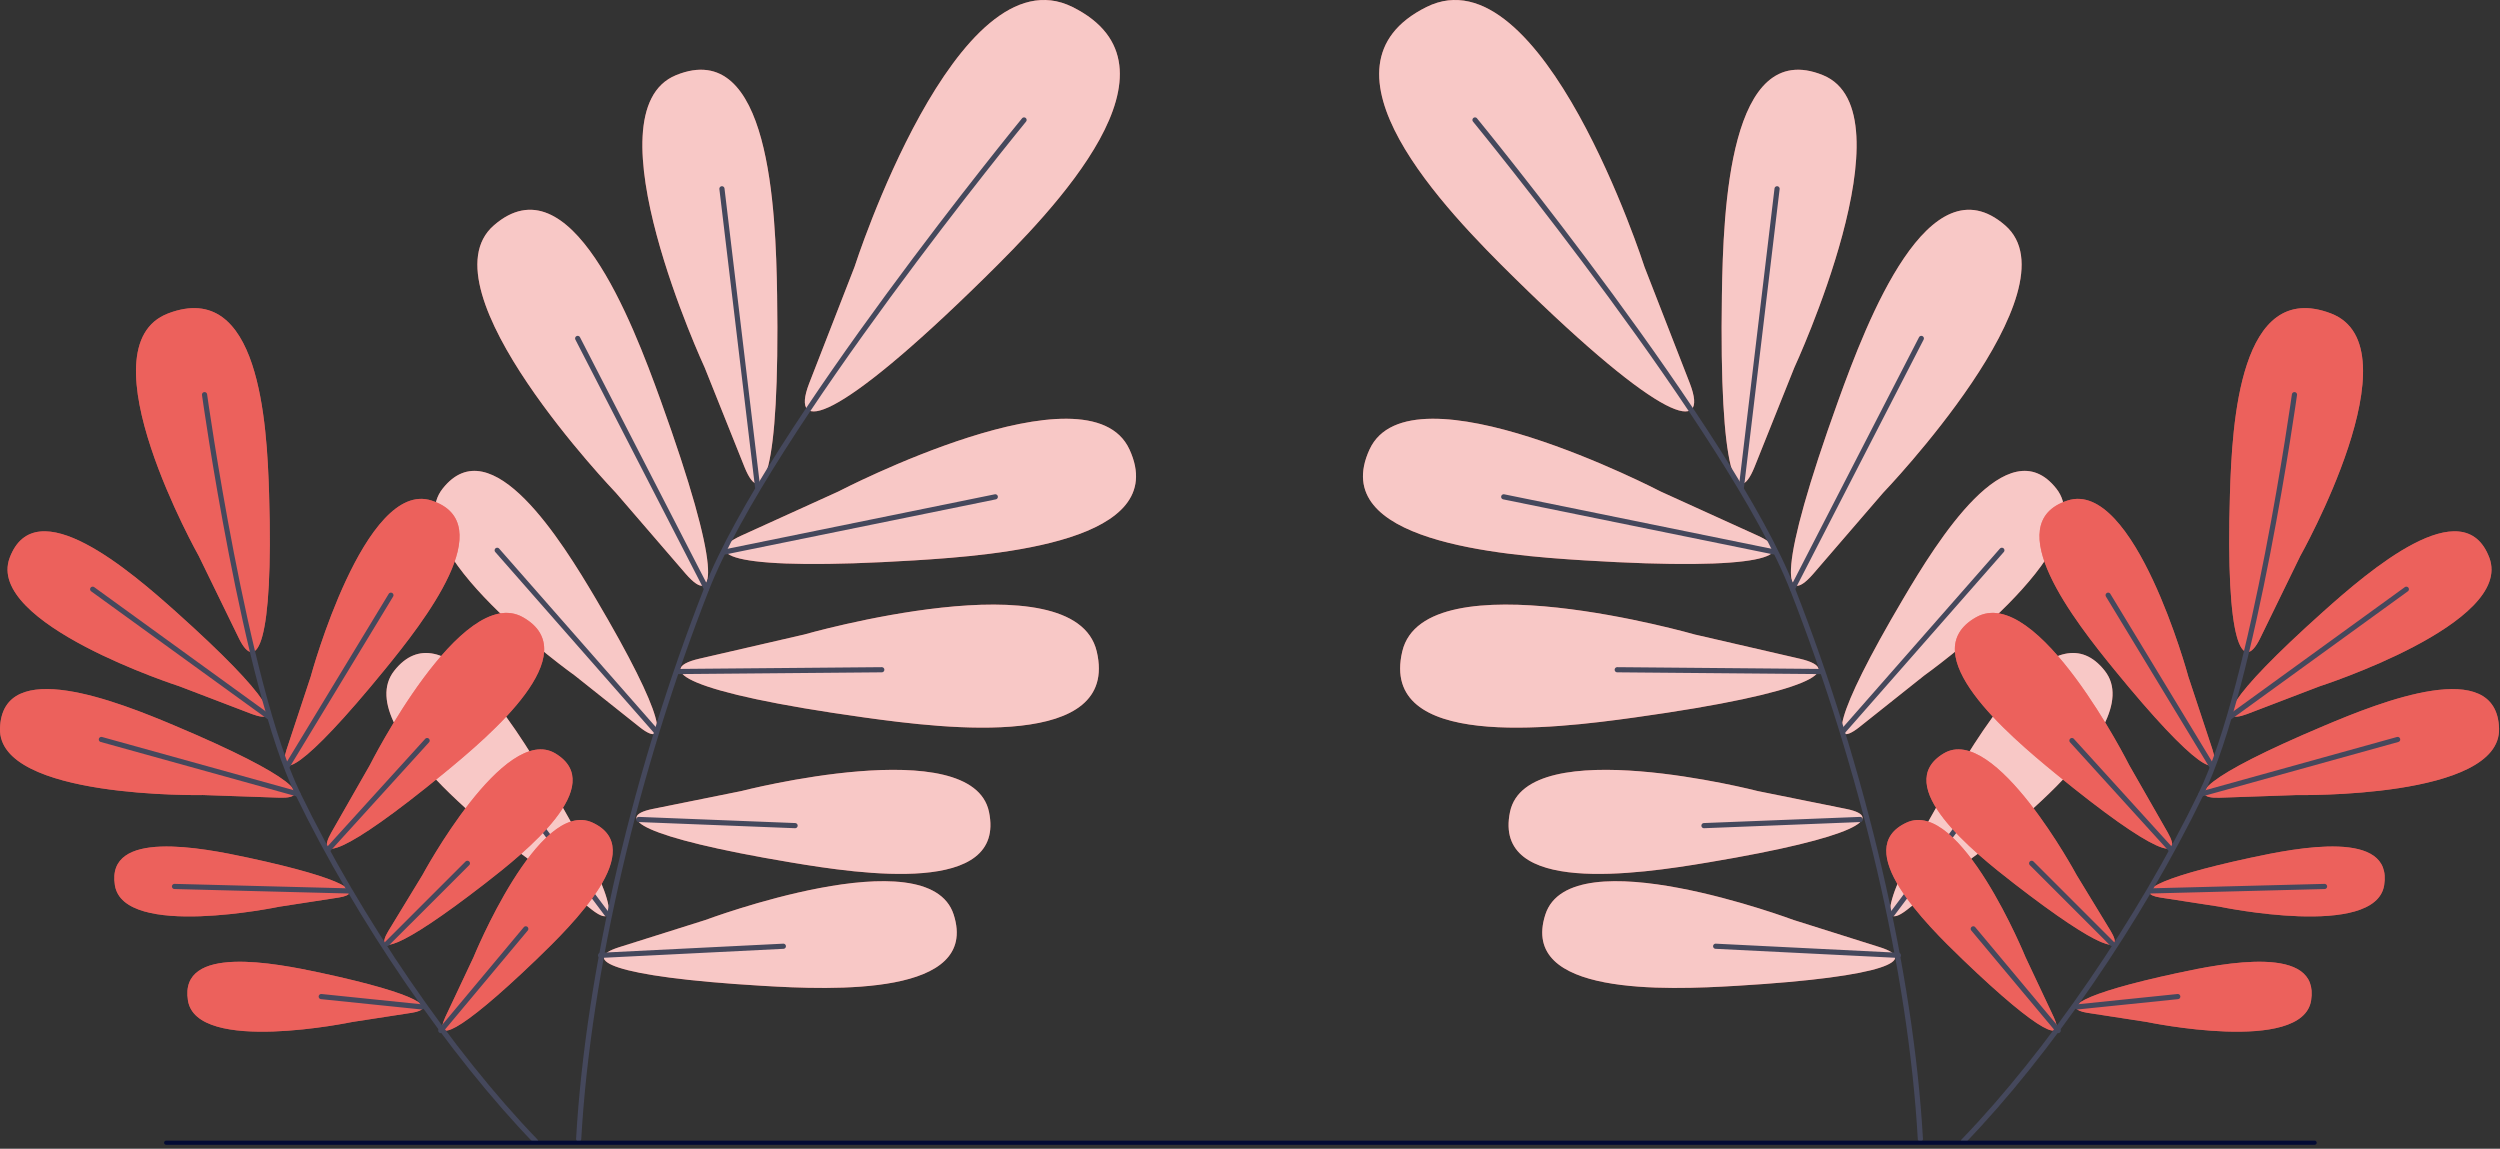 <?xml version="1.0" encoding="UTF-8"?> <svg xmlns="http://www.w3.org/2000/svg" width="605" height="278" viewBox="0 0 605 278" fill="none"><rect x="0" y="0" width="605" height="278" fill="#333333" stroke="none"/><g clip-path="url(#clip0_12350_16482)"><path d="M424.58 113.051C420.35 123.481 416.02 115.091 416.7 71.351C417.02 50.851 418.46 8.961 441.14 18.181C462.92 27.041 434.22 88.971 434.22 88.971L424.58 113.051ZM455.72 119.251C455.72 119.251 502.98 70.001 485.26 54.551C466.81 38.471 451.84 77.611 444.88 96.901C430.03 138.051 431.4 147.391 438.79 138.891L455.72 119.251ZM465.69 163.451C465.69 163.451 508.96 132.641 497.65 118.261C485.87 103.291 468.76 131.051 460.64 144.791C443.32 174.101 443.02 181.441 449.9 176.011L465.69 163.451ZM477.4 207.521C477.4 207.521 520.67 176.711 509.36 162.331C497.58 147.361 480.47 175.121 472.35 188.861C455.03 218.171 454.73 225.511 461.61 220.081L477.4 207.521ZM401.83 118.921C401.83 118.921 341.28 87.401 331.43 108.761C321.18 130.991 362.96 134.351 383.42 135.611C427.08 138.301 435.66 134.361 425.43 129.651L401.82 118.921H401.83ZM410.36 153.611C410.36 153.611 344.75 134.761 339.35 157.641C333.72 181.461 375.33 176.451 395.64 173.621C438.97 167.581 446.59 162.011 435.63 159.431L410.36 153.601V153.611ZM425.38 191.441C425.38 191.441 369.46 177.021 365.42 196.491C361.21 216.761 396.29 211.571 413.39 208.701C449.89 202.591 456.21 197.701 446.88 195.781L425.38 191.441ZM434.13 222.671C434.13 222.671 380.06 202.391 373.97 221.331C367.63 241.041 403.06 239.601 420.37 238.561C457.31 236.361 464.11 232.171 455.04 229.261L434.12 222.661L434.13 222.671ZM397.93 64.481C397.93 64.481 373.24 -12.239 345.22 1.691C316.06 16.191 349.75 50.791 366.61 67.351C402.57 102.691 413.7 105.171 408.96 92.831L397.92 64.471L397.93 64.481Z" fill="#EC625D"></path><path opacity="0.65" d="M424.58 113.051C420.35 123.481 416.02 115.091 416.7 71.351C417.02 50.851 418.46 8.961 441.14 18.181C462.92 27.041 434.22 88.971 434.22 88.971L424.58 113.051ZM455.72 119.251C455.72 119.251 502.98 70.001 485.26 54.551C466.81 38.471 451.84 77.611 444.88 96.901C430.03 138.051 431.4 147.391 438.79 138.891L455.72 119.251ZM465.69 163.451C465.69 163.451 508.96 132.641 497.65 118.261C485.87 103.291 468.76 131.051 460.64 144.791C443.32 174.101 443.02 181.441 449.9 176.011L465.69 163.451ZM477.4 207.521C477.4 207.521 520.67 176.711 509.36 162.331C497.58 147.361 480.47 175.121 472.35 188.861C455.03 218.171 454.73 225.511 461.61 220.081L477.4 207.521ZM401.83 118.921C401.83 118.921 341.28 87.401 331.43 108.761C321.18 130.991 362.96 134.351 383.42 135.611C427.08 138.301 435.66 134.361 425.43 129.651L401.82 118.921H401.83ZM410.36 153.611C410.36 153.611 344.75 134.761 339.35 157.641C333.72 181.461 375.33 176.451 395.64 173.621C438.97 167.581 446.59 162.011 435.63 159.431L410.36 153.601V153.611ZM425.38 191.441C425.38 191.441 369.46 177.021 365.42 196.491C361.21 216.761 396.29 211.571 413.39 208.701C449.89 202.591 456.21 197.701 446.88 195.781L425.38 191.441ZM434.13 222.671C434.13 222.671 380.06 202.391 373.97 221.331C367.63 241.041 403.06 239.601 420.37 238.561C457.31 236.361 464.11 232.171 455.04 229.261L434.12 222.661L434.13 222.671ZM397.93 64.481C397.93 64.481 373.24 -12.239 345.22 1.691C316.06 16.191 349.75 50.791 366.61 67.351C402.57 102.691 413.7 105.171 408.96 92.831L397.92 64.471L397.93 64.481Z" fill="white"></path><path d="M356.95 29.031C356.95 29.031 418.94 104.671 433.78 142.531C450.82 186.031 462.43 235.041 464.73 275.631" stroke="#45485C" stroke-width="1.25" stroke-linecap="round" stroke-linejoin="round"></path><path d="M421.43 117.818L430.05 45.688" stroke="#45485C" stroke-width="1.25" stroke-linecap="round" stroke-linejoin="round"></path><path d="M433.77 142.518L464.96 81.898" stroke="#45485C" stroke-width="1.25" stroke-linecap="round" stroke-linejoin="round"></path><path d="M429.22 133.544L363.9 120.234" stroke="#45485C" stroke-width="1.25" stroke-linecap="round" stroke-linejoin="round"></path><path d="M446.04 176.922L484.45 133.172" stroke="#45485C" stroke-width="1.25" stroke-linecap="round" stroke-linejoin="round"></path><path d="M440.68 162.508L391.37 162.078" stroke="#45485C" stroke-width="1.25" stroke-linecap="round" stroke-linejoin="round"></path><path d="M450.17 198.312L412.36 199.803" stroke="#45485C" stroke-width="1.25" stroke-linecap="round" stroke-linejoin="round"></path><path d="M457.94 221.154L478.19 194.164" stroke="#45485C" stroke-width="1.25" stroke-linecap="round" stroke-linejoin="round"></path><path d="M459.42 231.192L415.19 228.992" stroke="#45485C" stroke-width="1.25" stroke-linecap="round" stroke-linejoin="round"></path><path d="M543.82 172.791C536.19 175.671 538.52 169.241 562.13 148.101C573.19 138.201 596.18 118.371 602.42 134.971C608.42 150.911 561.36 166.081 561.36 166.081L543.82 172.791ZM555.83 192.401C555.83 192.401 605.26 193.331 604.77 176.311C604.26 158.591 576.08 169.871 562.4 175.651C533.21 187.971 528.92 193.301 537.07 193.051L555.84 192.401H555.83ZM537.22 219.431C537.22 219.431 574.88 227.311 576.97 214.221C579.14 200.601 555.96 205.141 544.67 207.571C520.57 212.761 516.51 216.211 522.78 217.201L537.23 219.431H537.22ZM519.54 247.321C519.54 247.321 557.2 255.201 559.29 242.111C561.46 228.491 538.28 233.031 526.99 235.461C502.89 240.651 498.83 244.101 505.1 245.091L519.54 247.321ZM529.53 163.571C529.53 163.571 516.53 115.871 500.33 121.131C483.47 126.601 502.22 150.481 511.6 161.981C531.63 186.531 537.95 189.151 535.42 181.401L529.52 163.571H529.53ZM515.27 185.161C515.27 185.161 493.05 141.001 478.22 149.371C462.78 158.091 485.9 177.761 497.39 187.171C521.9 207.251 528.61 208.561 524.59 201.471L515.27 185.161ZM502.53 211.741C502.53 211.741 482.72 174.911 470.37 182.331C457.52 190.061 477.52 206.161 487.45 213.851C508.64 230.261 514.35 231.221 510.79 225.311L502.53 211.741ZM490.22 231.741C490.22 231.741 474.43 193.011 461.36 199.081C447.76 205.401 465.94 223.531 475 232.231C494.33 250.801 499.9 252.361 496.99 246.101L490.22 231.731V231.741ZM556.57 134.731C556.57 134.731 585.24 83.891 564.06 75.841C542.01 67.461 540.17 102.381 539.65 119.491C538.53 155.991 542.68 163.121 546.92 154.541L556.58 134.731H556.57Z" fill="#EC625D"></path><path opacity="0.65" d="M543.82 172.791C536.19 175.671 538.52 169.241 562.13 148.101C573.19 138.201 596.18 118.371 602.42 134.971C608.42 150.911 561.36 166.081 561.36 166.081L543.82 172.791ZM555.83 192.401C555.83 192.401 605.26 193.331 604.77 176.311C604.26 158.591 576.08 169.871 562.4 175.651C533.21 187.971 528.92 193.301 537.07 193.051L555.84 192.401H555.83ZM537.22 219.431C537.22 219.431 574.88 227.311 576.97 214.221C579.14 200.601 555.96 205.141 544.67 207.571C520.57 212.761 516.51 216.211 522.78 217.201L537.23 219.431H537.22ZM519.54 247.321C519.54 247.321 557.2 255.201 559.29 242.111C561.46 228.491 538.28 233.031 526.99 235.461C502.89 240.651 498.83 244.101 505.1 245.091L519.54 247.321ZM529.53 163.571C529.53 163.571 516.53 115.871 500.33 121.131C483.47 126.601 502.22 150.481 511.6 161.981C531.63 186.531 537.95 189.151 535.42 181.401L529.52 163.571H529.53ZM515.27 185.161C515.27 185.161 493.05 141.001 478.22 149.371C462.78 158.091 485.9 177.761 497.39 187.171C521.9 207.251 528.61 208.561 524.59 201.471L515.27 185.161ZM502.53 211.741C502.53 211.741 482.72 174.911 470.37 182.331C457.52 190.061 477.52 206.161 487.45 213.851C508.64 230.261 514.35 231.221 510.79 225.311L502.53 211.741ZM490.22 231.741C490.22 231.741 474.43 193.011 461.36 199.081C447.76 205.401 465.94 223.531 475 232.231C494.33 250.801 499.9 252.361 496.99 246.101L490.22 231.731V231.741ZM556.57 134.731C556.57 134.731 585.24 83.891 564.06 75.841C542.01 67.461 540.17 102.381 539.65 119.491C538.53 155.991 542.68 163.121 546.92 154.541L556.58 134.731H556.57Z" fill="#EC625D"></path><path d="M555.26 95.508C555.26 95.508 545.5 165.658 532.65 192.158C517.89 222.608 495.61 255.008 475.15 276.178" stroke="#45485C" stroke-width="1.25" stroke-linecap="round" stroke-linejoin="round"></path><path d="M539.73 173.464L582.33 142.594" stroke="#45485C" stroke-width="1.25" stroke-linecap="round" stroke-linejoin="round"></path><path d="M532.65 192.163L580.23 178.953" stroke="#45485C" stroke-width="1.25" stroke-linecap="round" stroke-linejoin="round"></path><path d="M535.19 185.319L510.17 144.039" stroke="#45485C" stroke-width="1.25" stroke-linecap="round" stroke-linejoin="round"></path><path d="M520.39 215.603L562.54 214.523" stroke="#45485C" stroke-width="1.25" stroke-linecap="round" stroke-linejoin="round"></path><path d="M525.42 205.659L501.41 179.219" stroke="#45485C" stroke-width="1.25" stroke-linecap="round" stroke-linejoin="round"></path><path d="M511.04 228.302L491.66 208.922" stroke="#45485C" stroke-width="1.25" stroke-linecap="round" stroke-linejoin="round"></path><path d="M502.71 243.672L527.02 241.172" stroke="#45485C" stroke-width="1.25" stroke-linecap="round" stroke-linejoin="round"></path><path d="M498.09 249.391L477.53 224.781" stroke="#45485C" stroke-width="1.25" stroke-linecap="round" stroke-linejoin="round"></path><path d="M180.18 113.051C184.41 123.481 188.74 115.091 188.06 71.351C187.74 50.851 186.3 8.961 163.62 18.181C141.84 27.041 170.54 88.971 170.54 88.971L180.18 113.051ZM149.04 119.251C149.04 119.251 101.78 70.001 119.5 54.551C137.95 38.471 152.92 77.611 159.88 96.901C174.73 138.051 173.36 147.391 165.97 138.891L149.04 119.251ZM139.07 163.451C139.07 163.451 95.8 132.641 107.11 118.261C118.89 103.291 136 131.051 144.12 144.791C161.44 174.101 161.74 181.441 154.86 176.011L139.07 163.451ZM127.36 207.521C127.36 207.521 84.09 176.711 95.4 162.331C107.18 147.361 124.29 175.121 132.41 188.861C149.73 218.171 150.03 225.511 143.15 220.081L127.36 207.521ZM202.93 118.921C202.93 118.921 263.48 87.401 273.33 108.761C283.58 130.991 241.8 134.351 221.34 135.611C177.68 138.301 169.1 134.361 179.33 129.651L202.94 118.921H202.93ZM194.4 153.611C194.4 153.611 260.01 134.761 265.41 157.641C271.04 181.461 229.43 176.451 209.12 173.621C165.79 167.581 158.17 162.011 169.13 159.431L194.4 153.601V153.611ZM179.38 191.441C179.38 191.441 235.3 177.021 239.34 196.491C243.55 216.761 208.47 211.571 191.37 208.701C154.87 202.591 148.55 197.701 157.88 195.781L179.38 191.441ZM170.63 222.671C170.63 222.671 224.7 202.391 230.79 221.331C237.13 241.041 201.7 239.601 184.39 238.561C147.45 236.361 140.65 232.171 149.72 229.261L170.64 222.661L170.63 222.671ZM206.83 64.481C206.83 64.481 231.52 -12.239 259.54 1.691C288.7 16.191 255.01 50.791 238.15 67.351C202.19 102.691 191.06 105.171 195.8 92.831L206.84 64.471L206.83 64.481Z" fill="#EC625D"></path><path opacity="0.65" d="M180.18 113.051C184.41 123.481 188.74 115.091 188.06 71.351C187.74 50.851 186.3 8.961 163.62 18.181C141.84 27.041 170.54 88.971 170.54 88.971L180.18 113.051ZM149.04 119.251C149.04 119.251 101.78 70.001 119.5 54.551C137.95 38.471 152.92 77.611 159.88 96.901C174.73 138.051 173.36 147.391 165.97 138.891L149.04 119.251ZM139.07 163.451C139.07 163.451 95.8 132.641 107.11 118.261C118.89 103.291 136 131.051 144.12 144.791C161.44 174.101 161.74 181.441 154.86 176.011L139.07 163.451ZM127.36 207.521C127.36 207.521 84.09 176.711 95.4 162.331C107.18 147.361 124.29 175.121 132.41 188.861C149.73 218.171 150.03 225.511 143.15 220.081L127.36 207.521ZM202.93 118.921C202.93 118.921 263.48 87.401 273.33 108.761C283.58 130.991 241.8 134.351 221.34 135.611C177.68 138.301 169.1 134.361 179.33 129.651L202.94 118.921H202.93ZM194.4 153.611C194.4 153.611 260.01 134.761 265.41 157.641C271.04 181.461 229.43 176.451 209.12 173.621C165.79 167.581 158.17 162.011 169.13 159.431L194.4 153.601V153.611ZM179.38 191.441C179.38 191.441 235.3 177.021 239.34 196.491C243.55 216.761 208.47 211.571 191.37 208.701C154.87 202.591 148.55 197.701 157.88 195.781L179.38 191.441ZM170.63 222.671C170.63 222.671 224.7 202.391 230.79 221.331C237.13 241.041 201.7 239.601 184.39 238.561C147.45 236.361 140.65 232.171 149.72 229.261L170.64 222.661L170.63 222.671ZM206.83 64.481C206.83 64.481 231.52 -12.239 259.54 1.691C288.7 16.191 255.01 50.791 238.15 67.351C202.19 102.691 191.06 105.171 195.8 92.831L206.84 64.471L206.83 64.481Z" fill="white"></path><path d="M247.82 29.031C247.82 29.031 185.83 104.671 170.99 142.531C153.95 186.031 142.34 235.041 140.04 275.631" stroke="#45485C" stroke-width="1.25" stroke-linecap="round" stroke-linejoin="round"></path><path d="M183.33 117.818L174.71 45.688" stroke="#45485C" stroke-width="1.25" stroke-linecap="round" stroke-linejoin="round"></path><path d="M170.99 142.518L139.8 81.898" stroke="#45485C" stroke-width="1.25" stroke-linecap="round" stroke-linejoin="round"></path><path d="M175.54 133.544L240.86 120.234" stroke="#45485C" stroke-width="1.25" stroke-linecap="round" stroke-linejoin="round"></path><path d="M158.72 176.922L120.32 133.172" stroke="#45485C" stroke-width="1.25" stroke-linecap="round" stroke-linejoin="round"></path><path d="M164.09 162.508L213.39 162.078" stroke="#45485C" stroke-width="1.25" stroke-linecap="round" stroke-linejoin="round"></path><path d="M154.59 198.312L192.41 199.803" stroke="#45485C" stroke-width="1.25" stroke-linecap="round" stroke-linejoin="round"></path><path d="M146.82 221.154L126.57 194.164" stroke="#45485C" stroke-width="1.25" stroke-linecap="round" stroke-linejoin="round"></path><path d="M145.34 231.192L189.57 228.992" stroke="#45485C" stroke-width="1.25" stroke-linecap="round" stroke-linejoin="round"></path><path d="M60.95 172.791C68.58 175.671 66.25 169.241 42.64 148.101C31.58 138.201 8.59 118.371 2.35 134.971C-3.65 150.911 43.41 166.081 43.41 166.081L60.95 172.791ZM48.94 192.401C48.94 192.401 -0.49 193.331 -1.24883e-05 176.301C0.51 158.581 28.69 169.861 42.37 175.641C71.56 187.961 75.85 193.291 67.7 193.041L48.93 192.391L48.94 192.401ZM67.55 219.431C67.55 219.431 29.89 227.311 27.8 214.221C25.63 200.601 48.81 205.141 60.1 207.571C84.2 212.761 88.26 216.211 81.99 217.201L67.54 219.431H67.55ZM85.23 247.321C85.23 247.321 47.57 255.201 45.48 242.111C43.31 228.491 66.49 233.031 77.78 235.461C101.88 240.651 105.94 244.101 99.67 245.091L85.23 247.321ZM75.24 163.571C75.24 163.571 88.24 115.871 104.44 121.131C121.3 126.601 102.55 150.481 93.17 161.981C73.14 186.531 66.82 189.151 69.35 181.401L75.25 163.571H75.24ZM89.5 185.161C89.5 185.161 111.72 141.001 126.55 149.371C141.99 158.091 118.87 177.761 107.38 187.171C82.87 207.251 76.16 208.561 80.18 201.471L89.5 185.161ZM102.24 211.741C102.24 211.741 122.05 174.911 134.4 182.331C147.25 190.061 127.25 206.161 117.32 213.851C96.13 230.261 90.42 231.221 93.98 225.311L102.24 211.741ZM114.55 231.741C114.55 231.741 130.34 193.011 143.41 199.081C157.01 205.401 138.83 223.531 129.77 232.231C110.44 250.801 104.87 252.361 107.78 246.101L114.55 231.731V231.741ZM48.2 134.731C48.2 134.731 19.53 83.891 40.71 75.841C62.76 67.461 64.6 102.381 65.12 119.491C66.24 155.991 62.09 163.121 57.85 154.541L48.19 134.731H48.2Z" fill="#EC625D"></path><path opacity="0.65" d="M60.95 172.791C68.58 175.671 66.25 169.241 42.64 148.101C31.58 138.201 8.59 118.371 2.35 134.971C-3.65 150.911 43.41 166.081 43.41 166.081L60.95 172.791ZM48.94 192.401C48.94 192.401 -0.49 193.331 -1.24883e-05 176.301C0.51 158.581 28.69 169.861 42.37 175.641C71.56 187.961 75.85 193.291 67.7 193.041L48.93 192.391L48.94 192.401ZM67.55 219.431C67.55 219.431 29.89 227.311 27.8 214.221C25.63 200.601 48.81 205.141 60.1 207.571C84.2 212.761 88.26 216.211 81.99 217.201L67.54 219.431H67.55ZM85.23 247.321C85.23 247.321 47.57 255.201 45.48 242.111C43.31 228.491 66.49 233.031 77.78 235.461C101.88 240.651 105.94 244.101 99.67 245.091L85.23 247.321ZM75.24 163.571C75.24 163.571 88.24 115.871 104.44 121.131C121.3 126.601 102.55 150.481 93.17 161.981C73.14 186.531 66.82 189.151 69.35 181.401L75.25 163.571H75.24ZM89.5 185.161C89.5 185.161 111.72 141.001 126.55 149.371C141.99 158.091 118.87 177.761 107.38 187.171C82.87 207.251 76.16 208.561 80.18 201.471L89.5 185.161ZM102.24 211.741C102.24 211.741 122.05 174.911 134.4 182.331C147.25 190.061 127.25 206.161 117.32 213.851C96.13 230.261 90.42 231.221 93.98 225.311L102.24 211.741ZM114.55 231.741C114.55 231.741 130.34 193.011 143.41 199.081C157.01 205.401 138.83 223.531 129.77 232.231C110.44 250.801 104.87 252.361 107.78 246.101L114.55 231.731V231.741ZM48.2 134.731C48.2 134.731 19.53 83.891 40.71 75.841C62.76 67.461 64.6 102.381 65.12 119.491C66.24 155.991 62.09 163.121 57.85 154.541L48.19 134.731H48.2Z" fill="#EC625D"></path><path d="M49.5 95.508C49.5 95.508 59.26 165.658 72.11 192.158C86.87 222.608 109.15 255.008 129.61 276.178" stroke="#45485C" stroke-width="1.25" stroke-linecap="round" stroke-linejoin="round"></path><path d="M65.04 173.464L22.43 142.594" stroke="#45485C" stroke-width="1.25" stroke-linecap="round" stroke-linejoin="round"></path><path d="M72.11 192.163L24.53 178.953" stroke="#45485C" stroke-width="1.25" stroke-linecap="round" stroke-linejoin="round"></path><path d="M69.57 185.319L94.6 144.039" stroke="#45485C" stroke-width="1.25" stroke-linecap="round" stroke-linejoin="round"></path><path d="M84.38 215.603L42.23 214.523" stroke="#45485C" stroke-width="1.25" stroke-linecap="round" stroke-linejoin="round"></path><path d="M79.35 205.659L103.36 179.219" stroke="#45485C" stroke-width="1.25" stroke-linecap="round" stroke-linejoin="round"></path><path d="M93.72 228.302L113.11 208.922" stroke="#45485C" stroke-width="1.25" stroke-linecap="round" stroke-linejoin="round"></path><path d="M102.06 243.672L77.74 241.172" stroke="#45485C" stroke-width="1.25" stroke-linecap="round" stroke-linejoin="round"></path><path d="M106.67 249.391L127.24 224.781" stroke="#45485C" stroke-width="1.25" stroke-linecap="round" stroke-linejoin="round"></path><path d="M40.21 276.539H560.14" stroke="#030B34" stroke-linecap="round" stroke-linejoin="round"></path></g><defs><clipPath id="clip0_12350_16482"><rect width="604.76" height="277.04" fill="white"></rect></clipPath></defs></svg> 